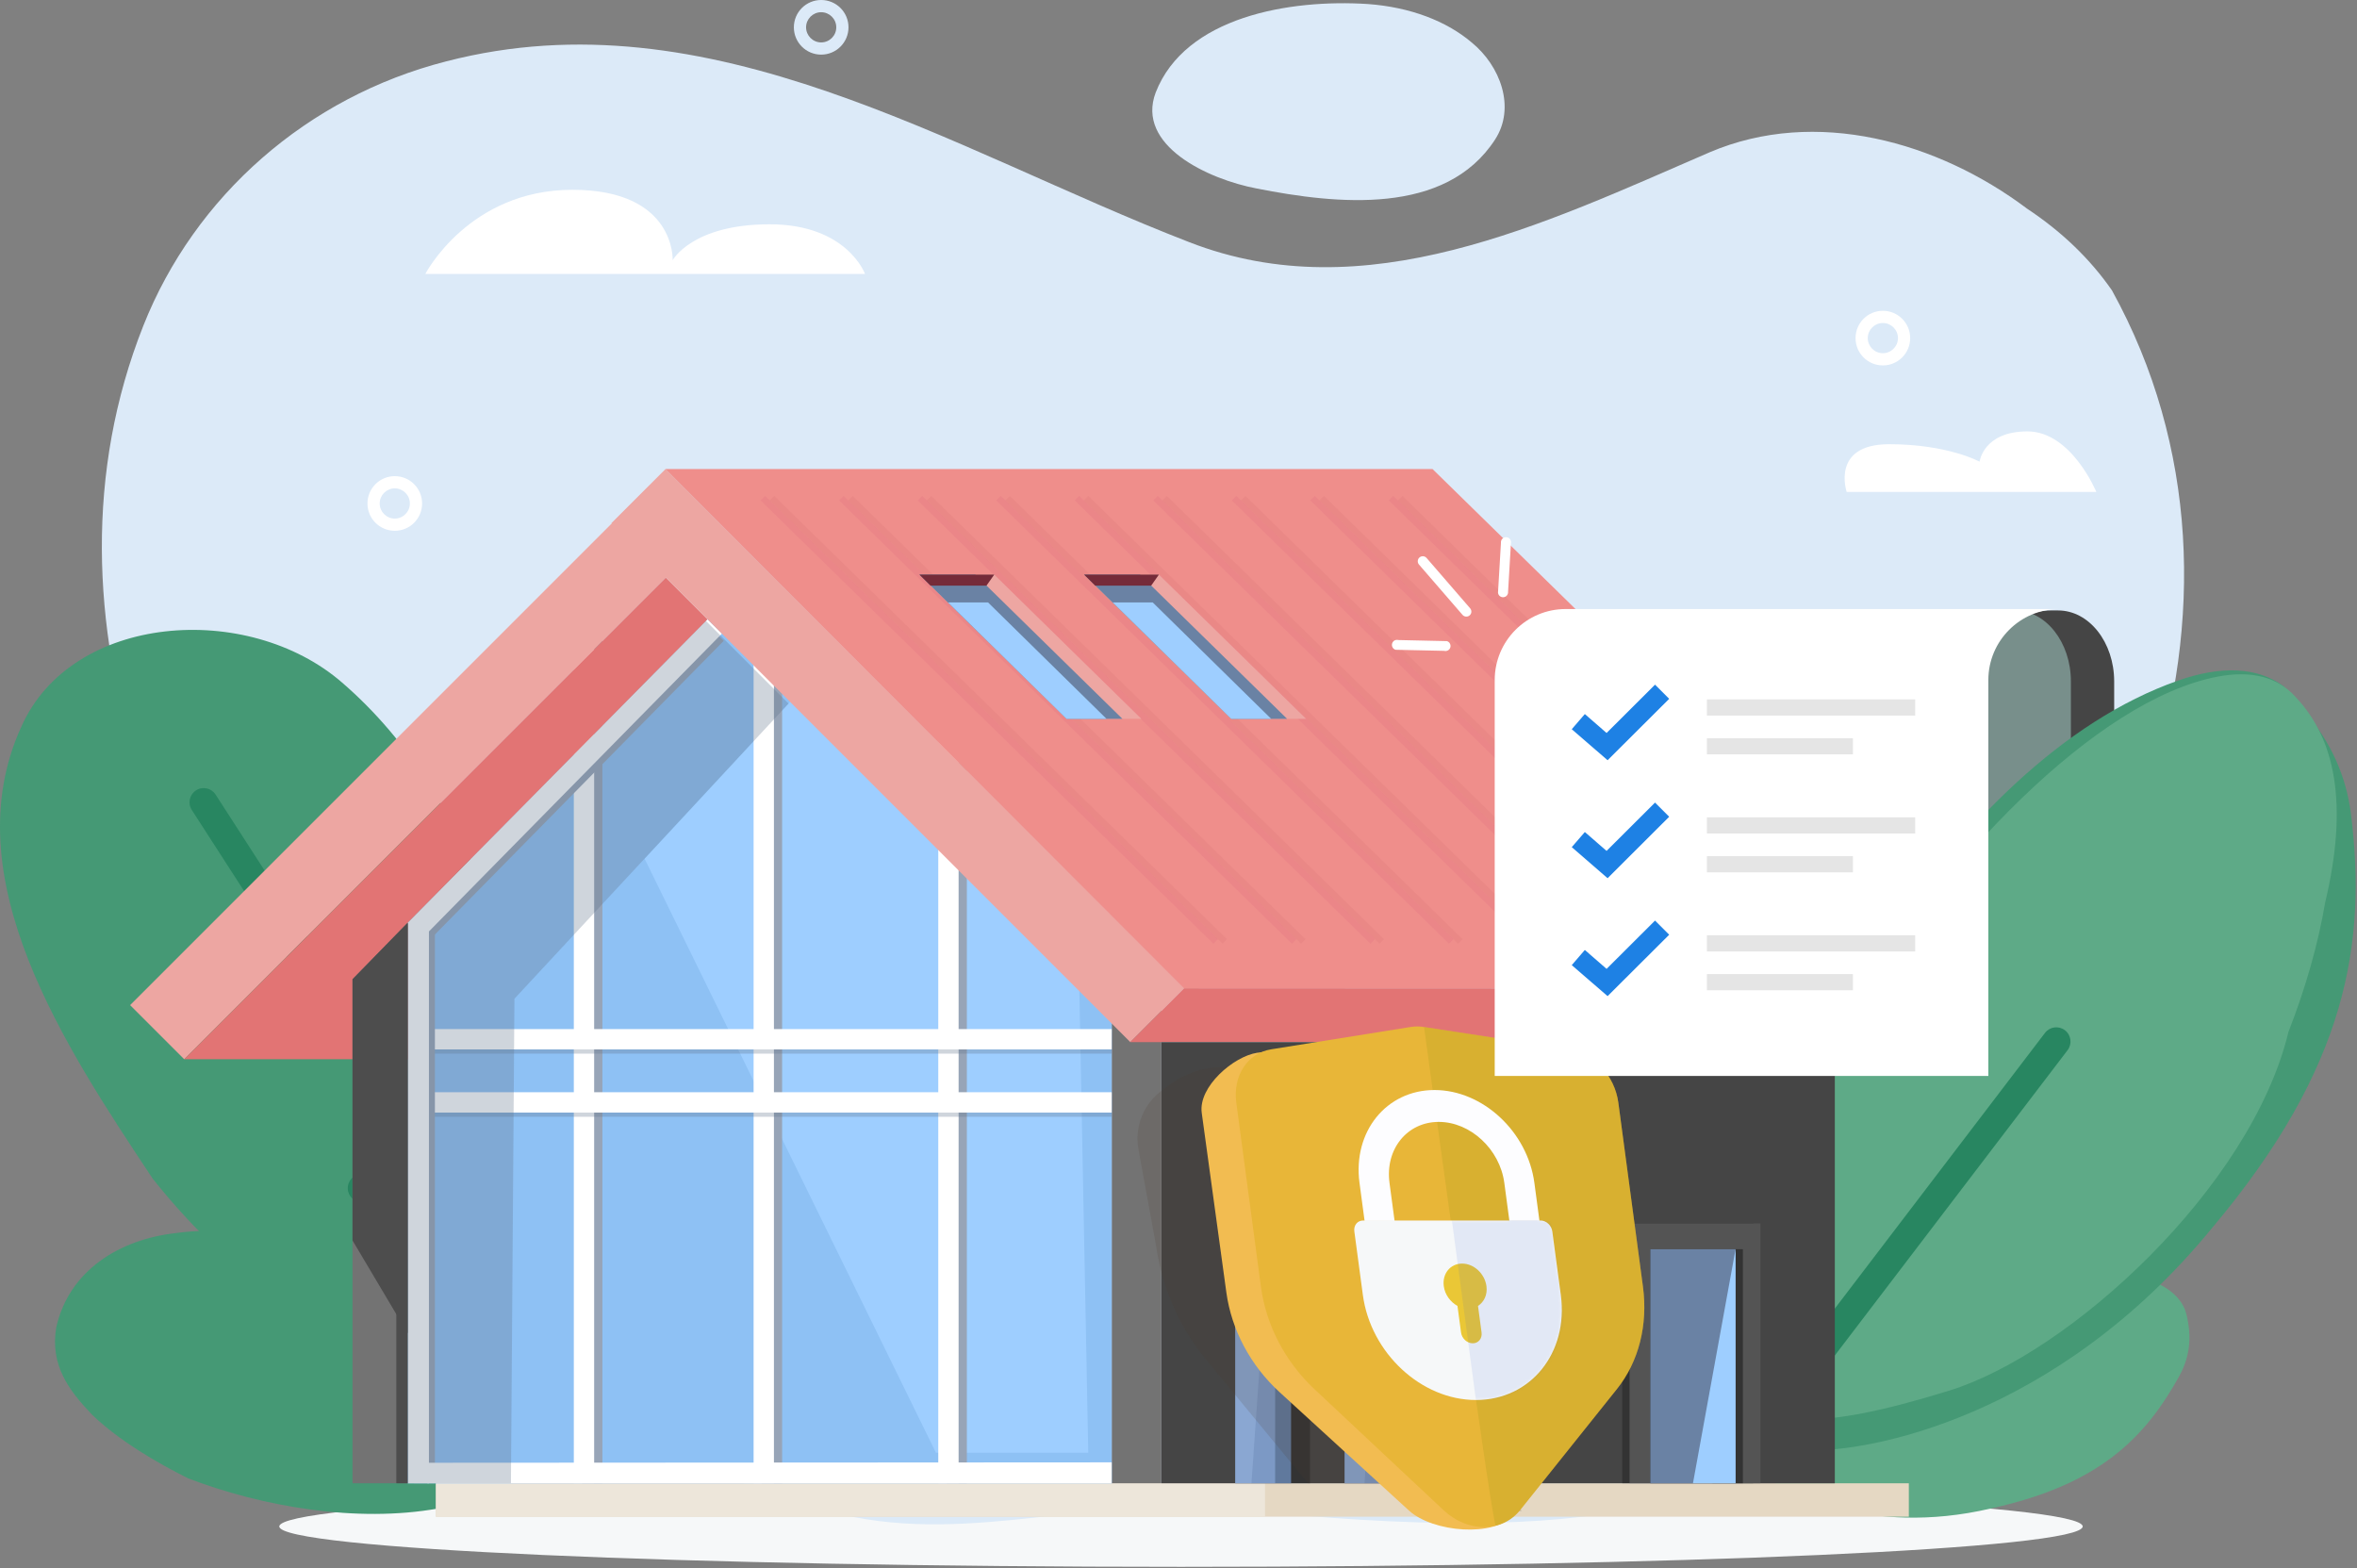 <?xml version="1.0" encoding="UTF-8"?> <svg xmlns="http://www.w3.org/2000/svg" width="789" height="525" viewBox="0 0 789 525" fill="none"><rect x="0" y="0" width="789" height="525" fill="#808080" stroke="none"/><g clip-path="url(#clip0_633_982)"><path d="M395.336 524.457C562.04 524.457 697.179 518.403 697.179 510.934C697.179 503.466 562.04 497.411 395.336 497.411C228.633 497.411 93.493 503.466 93.493 510.934C93.493 518.403 228.633 524.457 395.336 524.457Z" fill="#F6F8F9"></path><path d="M678.377 69.704C648.748 47.511 607.887 35.785 572.259 50.992C516.505 75.096 457.021 104.006 398.077 81.049C318.084 50.094 237.709 -2.336 149.405 20.532C102.905 32.392 65.189 65.549 47.959 109.083C28.595 157.964 30.864 209.743 46.431 257.568C51.621 273.517 58.292 289.017 66.11 303.843C113.373 389.159 175.462 482.001 281.917 506.958C325.295 517.022 368.178 500.197 411.465 504.914C666.988 532.747 585.356 435.255 651.758 373.233C662.046 362.787 671.571 351.578 680.152 339.762C714.521 292.453 734.222 235.374 730.718 179.259C729.841 165.22 727.505 151.27 723.596 137.522C719.688 123.774 714.184 110.274 706.973 97.2C699.695 86.709 690.148 77.477 678.377 69.727V69.704Z" fill="#DCEAF8"></path><path d="M707.694 344.86V340.076H707.716V228.095C707.716 214.976 699.315 204.328 688.936 204.328H686.353C675.975 204.328 658.947 214.976 658.947 228.095H577.09V312.131H524.975V344.838C524.975 357.957 536.746 368.604 551.257 368.604H727.169C712.658 368.604 707.716 357.957 707.716 344.838L707.694 344.86Z" fill="#454545"></path><g style="mix-blend-mode:multiply" opacity="0.57"><path d="M693.206 344.86V340.076H693.228V228.095C693.228 214.976 684.849 204.328 674.493 204.328H671.933C661.599 204.328 644.617 214.976 644.617 228.095H583.516V312.131H531.58V344.838C531.58 357.957 543.306 368.604 557.773 368.604H712.569C698.103 368.604 693.183 357.957 693.183 344.838L693.206 344.86Z" fill="#9FC6C0"></path></g><path d="M457.875 1.349C431.593 -0.336 396.751 5.617 386.868 30.956C380.173 48.657 404.322 60.001 420.72 63.101C447.587 68.403 483.888 72.221 500.443 46.748C507.497 35.943 502.173 21.925 492.559 14.153C484.225 7.077 472.094 2.382 457.875 1.349Z" fill="#DCEAF8"></path><path d="M702.458 434.558C721.642 416.745 727.797 392.461 716.386 380.331C704.974 368.201 680.286 372.716 661.035 390.417C641.784 408.119 635.314 432.402 646.793 444.667C658.272 456.909 683.274 452.394 702.458 434.558Z" fill="#E1E7F5"></path><path d="M509.136 441.949C513.561 462.503 522.816 473.892 531.689 476.161C533.913 476.722 536.16 476.835 538.406 476.542C539.574 476.385 540.742 476.138 541.955 475.756C554.468 470.949 592.79 446.014 609.122 389.653C625.116 337.291 614.625 307.526 595.868 278.436C591.959 274.056 588.365 271.383 583.917 269.091C573.09 263.52 559.949 265.16 550.918 273.337C550.828 273.404 550.761 273.472 550.671 273.561C507.901 312.626 500.622 402.345 509.136 441.949Z" fill="#459975"></path><path d="M598.856 460.929C587.601 470.858 583.738 480.607 585.422 486.919C585.849 488.492 586.568 489.952 587.534 491.232C588.028 491.906 588.612 492.558 589.264 493.164C596.632 499.274 625.542 514.46 666.359 504.935C702.862 496.983 718.07 481.169 729.437 460.727C730.942 458.031 732.02 455.111 732.537 452.078C733.165 448.462 733.008 445.047 732.065 440.599C731.885 439.791 731.66 438.982 731.346 438.218C729.414 433.591 724.876 430.176 718.25 427.975C678.961 414.991 620.533 441.767 598.833 460.906L598.856 460.929Z" fill="#5EAA87"></path><path d="M581.962 423.394C576.324 452.529 582.03 472.432 592.318 480.249C594.879 482.203 597.754 483.596 600.832 484.45C602.427 484.899 604.111 485.214 605.864 485.393C624.755 486.067 688.305 474.925 740.668 410.814C785.819 357.126 792.311 315.568 786.965 272.348C785.415 259.949 780.204 248.29 772.004 238.878C769.421 235.913 766.815 232.97 764.457 229.713C755.583 223.176 743.408 222.771 729.054 227.826C651.936 254.872 592.835 367.28 582.007 423.394H581.962Z" fill="#459975"></path><path d="M766.074 345.334C753.561 397.472 692.797 453.092 652.363 465.514C629.81 472.478 615.702 475.128 603.55 475.241C601.011 475.128 599.034 474.791 596.81 474.23C595.35 473.825 593.98 473.264 592.7 472.612C587.713 470.007 583.737 465.244 581.558 458.101C576.099 440.085 583.13 398.572 615.478 345.199C650.274 287.737 701.715 234.341 742.24 226.501C753.629 224.3 762.502 226.614 768.455 233.308C781.708 247.235 786.201 269.182 778.339 302.114C776.003 315.884 771.892 330.44 766.074 345.356V345.334Z" fill="#5EAA87"></path><path d="M600.787 468.185C599.776 468.185 598.766 467.871 597.912 467.219C595.823 465.624 595.418 462.637 597.013 460.548L684.554 345.736C686.149 343.647 689.114 343.243 691.226 344.838C693.315 346.432 693.719 349.42 692.124 351.509L604.584 466.321C603.64 467.556 602.225 468.185 600.81 468.185H600.787Z" fill="#288661"></path><path d="M204.778 418.07C205.003 434.716 209.203 462.077 190.266 464.188C145.362 466.996 105.152 448.284 73.344 418.654C65.391 411.241 57.978 403.155 51.149 394.573C21.902 350.522 -15.994 293.689 7.166 243.191C24.013 205.295 82.935 201.094 114.497 228.455C160.794 268.44 169.218 327.385 197.927 376.288C202.15 393.158 204.306 407.176 204.778 418.07Z" fill="#459975"></path><path d="M174.16 437.523C172.61 437.523 171.082 436.76 170.161 435.344L64.201 271.113C62.785 268.912 63.414 265.969 65.616 264.554C67.817 263.116 70.76 263.767 72.175 265.969L178.136 430.2C179.551 432.402 178.922 435.344 176.721 436.76C175.934 437.276 175.036 437.523 174.137 437.523H174.16Z" fill="#288661"></path><path d="M154.819 407.558C154.572 407.558 154.347 407.558 154.1 407.513L120.449 402.391C117.844 401.987 116.069 399.583 116.473 396.977C116.878 394.394 119.281 392.597 121.887 393.001L155.538 398.123C158.143 398.527 159.918 400.931 159.514 403.537C159.154 405.895 157.133 407.58 154.819 407.58V407.558Z" fill="#288661"></path><path d="M176.833 443.05C184.83 453.832 204.014 460.302 197.724 471.399C191.412 482.698 182.606 490.785 172.228 496.333C164.455 500.511 155.829 503.275 146.709 504.914C119.393 509.811 87.877 504.33 63.01 494.851C52.497 489.594 39.85 482.226 30.842 473.555C23.025 465.378 16.712 456.955 18.824 444.33C20.936 434.85 26.192 427.482 33.29 422.226C40.389 416.969 49.329 413.802 58.809 412.746C88.281 408.546 115.642 423.259 142.419 428.044C156.368 432.649 168.342 437.905 176.81 443.005L176.833 443.05Z" fill="#459975"></path><path d="M132.153 163.468C134.938 163.468 137.207 165.737 137.207 168.523C137.207 171.308 134.938 173.577 132.153 173.577C129.367 173.577 127.099 171.308 127.099 168.523C127.099 165.737 129.367 163.468 132.153 163.468ZM132.153 159.38C127.099 159.38 123.01 163.468 123.01 168.523C123.01 173.577 127.099 177.665 132.153 177.665C137.207 177.665 141.296 173.577 141.296 168.523C141.296 163.468 137.207 159.38 132.153 159.38Z" fill="white"></path><path d="M274.887 4.088C277.672 4.088 279.941 6.357 279.941 9.143C279.941 11.928 277.672 14.197 274.887 14.197C272.101 14.197 269.833 11.928 269.833 9.143C269.833 6.357 272.101 4.088 274.887 4.088ZM274.887 0C269.833 0 265.744 4.088 265.744 9.143C265.744 14.197 269.833 18.285 274.887 18.285C279.941 18.285 284.03 14.197 284.03 9.143C284.03 4.088 279.941 0 274.887 0Z" fill="#DCEAF8"></path><path d="M630.283 108.117C633.069 108.117 635.338 110.386 635.338 113.171C635.338 115.956 633.069 118.225 630.283 118.225C627.498 118.225 625.229 115.956 625.229 113.171C625.229 110.386 627.498 108.117 630.283 108.117ZM630.283 104.028C625.229 104.028 621.141 108.117 621.141 113.171C621.141 118.225 625.229 122.314 630.283 122.314C635.338 122.314 639.426 118.225 639.426 113.171C639.426 108.117 635.338 104.028 630.283 104.028Z" fill="white"></path><path d="M618.175 164.659C618.175 164.659 612.739 148.687 632.394 148.687C652.05 148.687 662.653 154.528 662.653 154.528C662.653 154.528 663.933 144.396 678.669 144.396C693.405 144.396 701.739 164.659 701.739 164.659H618.175Z" fill="white"></path><path d="M142.374 91.697C142.374 91.697 156.975 63.527 191.614 63.527C226.253 63.527 225.175 87.092 225.175 87.092C225.175 87.092 231.667 75.074 257.635 75.074C283.603 75.074 289.555 91.697 289.555 91.697H142.374Z" fill="white"></path><path d="M638.976 496.489H145.923V507.676H638.976V496.489Z" fill="#E5D8C3"></path><path d="M423.461 496.489H145.923V507.676H423.461V496.489Z" fill="#EDE6DA"></path><path d="M388.777 496.49H372.132V308.874L388.777 324.711V496.49Z" fill="#737373"></path><path d="M372.131 308.874L254.287 189.638L136.443 308.874V496.49H372.131V308.874Z" fill="#8EC1F4"></path><path d="M372.131 308.874L254.287 189.638L136.443 308.874V496.49H372.131V308.874Z" fill="#8EC1F4"></path><path d="M313.299 486.246L215.784 287.443L270.416 228.499L360.989 314.692L364.291 486.246H313.299Z" fill="#9ECEFF"></path><path d="M261.812 199.229H255.005V496.467H261.812V199.229Z" fill="#97A4B7"></path><path d="M259.072 199.229H252.265V496.467H259.072V199.229Z" fill="white"></path><path d="M323.654 199.229H316.848V496.467H323.654V199.229Z" fill="#97A4B7"></path><path d="M320.89 199.229H314.084V496.467H320.89V199.229Z" fill="white"></path><path d="M201.654 199.229H194.847V496.467H201.654V199.229Z" fill="#97A4B7"></path><path d="M198.891 199.229H192.085V496.467H198.891V199.229Z" fill="white"></path><g style="mix-blend-mode:multiply" opacity="0.3"><path d="M372.132 352.678V345.871H143.587V352.678H372.132Z" fill="#5F7189"></path></g><path d="M372.132 351.263V344.456H143.587V351.263H372.132Z" fill="white"></path><g style="mix-blend-mode:multiply" opacity="0.3"><path d="M372.107 373.816V367.01H143.563V373.816H372.107Z" fill="#5F7189"></path></g><path d="M372.132 372.399V365.593H143.587V372.399H372.132Z" fill="white"></path><path d="M237.44 209.742L137.05 311.323L144.193 314.22L242.269 214.504L237.44 209.742Z" fill="#97A4B7"></path><path d="M145.586 496.49H138.578L138.443 308.874L145.586 309.189V496.49Z" fill="#97A4B7"></path><path d="M143.587 496.49H136.578L136.443 308.874L143.587 309.189V496.49Z" fill="white"></path><path d="M143.047 496.49V489.616L372.131 489.481V496.49H143.047Z" fill="white"></path><path d="M236.833 207.294L136.443 308.874L143.587 311.772L241.663 212.079L236.833 207.294Z" fill="white"></path><g style="mix-blend-mode:multiply" opacity="0.3"><path d="M171.038 496.468H118.091V324.082L235.126 206.665L263.969 235.508L172.206 334.303L171.038 496.468Z" fill="#5F7189"></path></g><path d="M217.262 162.725L43.553 336.435L61.661 354.543L235.37 180.833L217.262 162.725Z" fill="#EDA6A2"></path><path d="M61.662 354.543H136.443V308.874L236.833 207.294L222.883 193.344L61.662 354.543Z" fill="#E27474"></path><path d="M204.66 175.118L378.369 348.827L396.477 330.719L222.768 157.01L204.66 175.118Z" fill="#EDA6A2"></path><path d="M657.195 330.933H396.46L222.75 156.997H479.531L657.195 330.933Z" fill="#EF8E8B"></path><g opacity="0.23"><path d="M465.67 166.746L617.232 315.118" stroke="#DD6980" stroke-width="2.134" stroke-miterlimit="10"></path><path d="M439.387 166.746L590.949 315.118" stroke="#DD6980" stroke-width="2.134" stroke-miterlimit="10"></path><path d="M413.104 166.746L564.666 315.118" stroke="#DD6980" stroke-width="2.134" stroke-miterlimit="10"></path><path d="M386.8 166.746L538.362 315.118" stroke="#DD6980" stroke-width="2.134" stroke-miterlimit="10"></path><path d="M360.517 166.746L512.078 315.118" stroke="#DD6980" stroke-width="2.134" stroke-miterlimit="10"></path><path d="M334.236 166.746L485.798 315.118" stroke="#DD6980" stroke-width="2.134" stroke-miterlimit="10"></path><path d="M307.953 166.746L459.493 315.118" stroke="#DD6980" stroke-width="2.134" stroke-miterlimit="10"></path><path d="M281.648 166.746L433.21 315.118" stroke="#DD6980" stroke-width="2.134" stroke-miterlimit="10"></path><path d="M255.365 166.746L406.927 315.118" stroke="#DD6980" stroke-width="2.134" stroke-miterlimit="10"></path></g><g opacity="0.05"><path d="M468.727 166.746L620.288 315.118" stroke="#7F1C28" stroke-width="2.134" stroke-miterlimit="10"></path><path d="M442.443 166.746L594.005 315.118" stroke="#7F1C28" stroke-width="2.134" stroke-miterlimit="10"></path><path d="M416.16 166.746L567.7 315.118" stroke="#7F1C28" stroke-width="2.134" stroke-miterlimit="10"></path><path d="M389.855 166.746L541.417 315.118" stroke="#7F1C28" stroke-width="2.134" stroke-miterlimit="10"></path><path d="M363.573 166.746L515.135 315.118" stroke="#7F1C28" stroke-width="2.134" stroke-miterlimit="10"></path><path d="M337.292 166.746L488.854 315.118" stroke="#7F1C28" stroke-width="2.134" stroke-miterlimit="10"></path><path d="M310.987 166.746L462.549 315.118" stroke="#7F1C28" stroke-width="2.134" stroke-miterlimit="10"></path><path d="M284.705 166.746L436.266 315.118" stroke="#7F1C28" stroke-width="2.134" stroke-miterlimit="10"></path><path d="M258.422 166.746L409.984 315.118" stroke="#7F1C28" stroke-width="2.134" stroke-miterlimit="10"></path></g><path d="M378.354 348.814H637.494L657.149 330.933L396.347 330.82L378.354 348.814Z" fill="#E27474"></path><path d="M118 496.491H136.443V308.875L118 327.767V496.491Z" fill="#737373"></path><path d="M132.669 496.491H136.443V308.875L132.669 324.712V496.491Z" fill="#4D4D4D"></path><path d="M118 415.195L136.443 446.24V308.875L118 327.767V415.195Z" fill="#4D4D4D"></path><path d="M614.201 348.813H388.778V496.489H614.201V348.813Z" fill="#454545"></path><path d="M586.863 409.511H543.036V496.467H586.863V409.511Z" fill="#333333"></path><path d="M589.311 409.511H545.484V496.467H589.311V409.511Z" fill="#545454"></path><path d="M583.427 418.137H552.449V496.467H583.427V418.137Z" fill="#333333"></path><path d="M580.978 418.137H552.449V496.467H580.978V418.137Z" fill="#6A82A4"></path><path d="M566.713 496.49H580.977V418.137L566.713 496.49Z" fill="#9ECEFF"></path><path d="M438.535 382.486H413.488V496.467H438.535V382.486Z" fill="#333333"></path><path d="M432.178 382.486H413.488V496.467H432.178V382.486Z" fill="#6A82A4"></path><path opacity="0.6" d="M426.854 496.489H413.488V389.697L426.854 404.725V496.489Z" fill="#A0C0F0"></path><path opacity="0.13" d="M432.177 496.489H418.924L426.853 382.486H432.177V496.489Z" fill="#25406C"></path><path d="M475.15 382.486H450.104V496.467H475.15V382.486Z" fill="#333333"></path><path d="M468.793 382.486H450.104V496.467H468.793V382.486Z" fill="#6A82A4"></path><path opacity="0.6" d="M463.469 409.375H450.104V496.466H463.469V409.375Z" fill="#A0C0F0"></path><path opacity="0.13" d="M468.792 496.489H456.774L463.469 382.486H468.792V496.489Z" fill="#25406C"></path><path d="M382.06 240.607H357.013L307.772 192.333H332.819L382.06 240.607Z" fill="#EDA6A2"></path><path d="M375.725 240.607H357.013L307.772 192.333H326.485L375.725 240.607Z" fill="#6A82A4"></path><path d="M370.4 240.608H357.012L317.363 201.656H330.752L370.4 240.608Z" fill="#9ECEFF"></path><path d="M332.819 192.333L330.214 196.039H311.501L307.772 192.333H332.819Z" fill="#752B39"></path><path d="M437.208 240.607H412.139L362.898 192.333H387.945L437.208 240.607Z" fill="#EDA6A2"></path><path d="M430.851 240.607H412.139L362.898 192.333H381.611L430.851 240.607Z" fill="#6A82A4"></path><path d="M425.526 240.608H412.137L372.489 201.656H385.878L425.526 240.608Z" fill="#9ECEFF"></path><path d="M387.945 192.333L385.34 196.039H366.627L362.898 192.333H387.945Z" fill="#752B39"></path><g style="mix-blend-mode:multiply" opacity="0.16"><path d="M473.442 506.037L463.536 496.513H437.882L403.446 454.708C394.797 444.195 389.091 431.211 387.047 417.306L381.094 384.644C379.746 377.231 382.712 369.683 388.754 365.168L391.652 363.011C396.729 359.215 402.906 357.171 409.264 357.171H457.583L509.339 505.857L473.42 506.037H473.442Z" fill="#4A3A2B"></path></g><path d="M471.645 505.611L428.335 465.985C418.631 457.112 412.229 445.116 410.522 432.627L402.278 372.492C401.087 363.753 412.925 353.6 420.788 352.387L460.571 347.804C462.053 347.58 463.603 347.58 465.131 347.804L513.787 355.105C521.986 356.34 528.972 363.753 530.163 372.492L538.407 432.627C540.114 445.116 536.992 457.112 529.736 465.985L506.374 507.161C500.331 514.551 479.71 512.979 471.645 505.611Z" fill="#F2BC51"></path><path d="M483.214 505.476L439.904 464.884C430.2 455.786 423.798 443.499 422.09 430.695L413.846 369.055C412.656 360.092 417.598 352.499 425.46 351.241L472.139 343.761C473.622 343.513 475.172 343.513 476.699 343.761L525.356 351.241C533.555 352.499 540.541 360.092 541.732 369.055L549.976 430.695C551.683 443.499 548.561 455.786 541.305 464.884L508.845 505.476C502.802 513.046 491.278 513.046 483.214 505.476Z" fill="#E8B638"></path><g style="mix-blend-mode:multiply" opacity="0.3"><path d="M525.356 351.241L476.7 343.761C475.936 343.649 477.464 343.761 476.7 343.761C476.7 343.761 499.456 510.98 500.714 510.665C500.826 510.643 500.916 510.62 501.028 510.576C504.038 509.767 506.756 508.06 508.845 505.454L541.305 464.862C548.583 455.764 551.706 443.477 549.976 430.673L541.732 369.032C540.541 360.069 533.555 352.477 525.356 351.219V351.241Z" fill="#B2A01F"></path></g><path d="M515.314 408.681H505.272L503.565 395.922C502.06 384.667 492.221 375.525 481.618 375.525C471.015 375.525 463.625 384.667 465.13 395.922L466.837 408.681H456.796L455.089 395.922C452.797 378.804 464.074 364.854 480.203 364.854C496.332 364.854 511.337 378.782 513.629 395.922L515.336 408.681H515.314Z" fill="#FDFDFF"></path><path d="M494.064 468.615C475.756 468.615 458.819 452.868 456.213 433.459L453.36 412.164C453.09 410.142 454.416 408.524 456.303 408.524H515.696C517.606 408.524 519.358 410.164 519.628 412.164L522.48 433.459C525.086 452.89 512.349 468.615 494.042 468.615H494.064Z" fill="#F6F8F9"></path><path d="M497.589 430.517C497.028 426.338 493.389 422.946 489.435 422.946C485.481 422.946 482.741 426.338 483.302 430.517C483.684 433.369 485.526 435.818 487.885 437.121L489.076 445.994C489.345 448.016 491.097 449.633 493.007 449.633C494.916 449.633 496.219 447.993 495.949 445.994L494.759 437.121C496.781 435.818 497.971 433.369 497.589 430.517Z" fill="#EAC736"></path><mask id="mask0_633_982" style="mask-type:luminance" maskUnits="userSpaceOnUse" x="453" y="364" width="70" height="105"><path d="M515.291 408.501L513.763 397C511.809 379.299 497.387 365.978 482.202 364.9C464.995 363.687 452.685 378.063 455.066 395.899L456.751 408.501H455.515C454.078 408.501 453.067 409.737 453.269 411.287L456.234 433.459C458.84 452.89 475.777 468.614 494.085 468.614C512.393 468.614 525.13 452.867 522.524 433.459L519.559 411.287C519.357 409.759 518.009 408.501 516.571 408.501H515.336H515.291ZM465.107 395.899C463.602 384.645 471.015 375.502 481.596 375.502C492.176 375.502 502.037 384.645 503.542 395.899L505.227 408.501H466.77L465.085 395.899H465.107Z" fill="white"></path></mask><g mask="url(#mask0_633_982)"><g style="mix-blend-mode:multiply" opacity="0.1"><path d="M527.197 468.613H494.063L486.021 408.5H519.155L527.197 468.613Z" fill="#2853CE"></path></g></g><path d="M689.36 203.856H524.118C510.999 203.856 500.352 214.504 500.352 227.623V360.136H665.594V227.623C665.594 214.504 676.242 203.856 689.36 203.856Z" fill="white"></path><path d="M571.382 236.81H641.109" stroke="#E5E5E5" stroke-width="5.414" stroke-miterlimit="10"></path><path d="M571.382 249.792H620.263" stroke="#E5E5E5" stroke-width="5.414" stroke-miterlimit="10"></path><path d="M528.319 241.548L537.979 249.905L556.376 231.529" fill="white"></path><path d="M538.136 254.465L526.141 244.087L530.521 239.01L537.799 245.345L554.018 229.171L558.758 233.911L538.136 254.465Z" fill="#1E81E4"></path><path d="M571.382 276.279H641.109" stroke="#E5E5E5" stroke-width="5.414" stroke-miterlimit="10"></path><path d="M571.382 289.286H620.263" stroke="#E5E5E5" stroke-width="5.414" stroke-miterlimit="10"></path><path d="M528.319 281.039L537.979 289.373L556.376 271.021" fill="white"></path><path d="M538.136 293.957L526.141 283.556L530.521 278.502L537.799 284.814L554.018 268.641L558.758 273.38L538.136 293.957Z" fill="#1E81E4"></path><path d="M571.382 315.771H641.109" stroke="#E5E5E5" stroke-width="5.414" stroke-miterlimit="10"></path><path d="M571.382 328.753H620.263" stroke="#E5E5E5" stroke-width="5.414" stroke-miterlimit="10"></path><path d="M528.319 320.509L537.979 328.865L556.376 310.49" fill="white"></path><path d="M538.136 333.426L526.141 323.048L530.521 317.971L537.799 324.306L554.018 308.132L558.758 312.872L538.136 333.426Z" fill="#1E81E4"></path><path d="M492.535 204.779C492.535 205.206 492.333 205.633 491.996 205.947C491.322 206.576 490.244 206.531 489.615 205.857L475.036 189.01C474.407 188.336 474.452 187.258 475.126 186.629C475.8 186 476.878 186.045 477.507 186.718L492.086 203.566C492.4 203.903 492.557 204.352 492.535 204.779Z" fill="white"></path><path d="M505.811 181.349L504.823 198.062C504.913 198.983 504.239 199.814 503.295 199.904C502.374 199.994 501.543 199.32 501.453 198.376L502.442 181.664C502.352 180.743 503.026 179.911 503.969 179.822C504.89 179.732 505.721 180.406 505.811 181.349Z" fill="white"></path><path d="M485.503 216.684C485.256 217.583 484.313 218.099 483.414 217.852L467.173 217.493C466.275 217.246 465.758 216.302 466.005 215.404C466.252 214.505 467.196 213.988 468.094 214.236L484.335 214.595C485.234 214.842 485.751 215.785 485.503 216.684Z" fill="white"></path></g><defs><clipPath id="clip0_633_982"><rect width="788.54" height="524.48" fill="white"></rect></clipPath></defs></svg> 